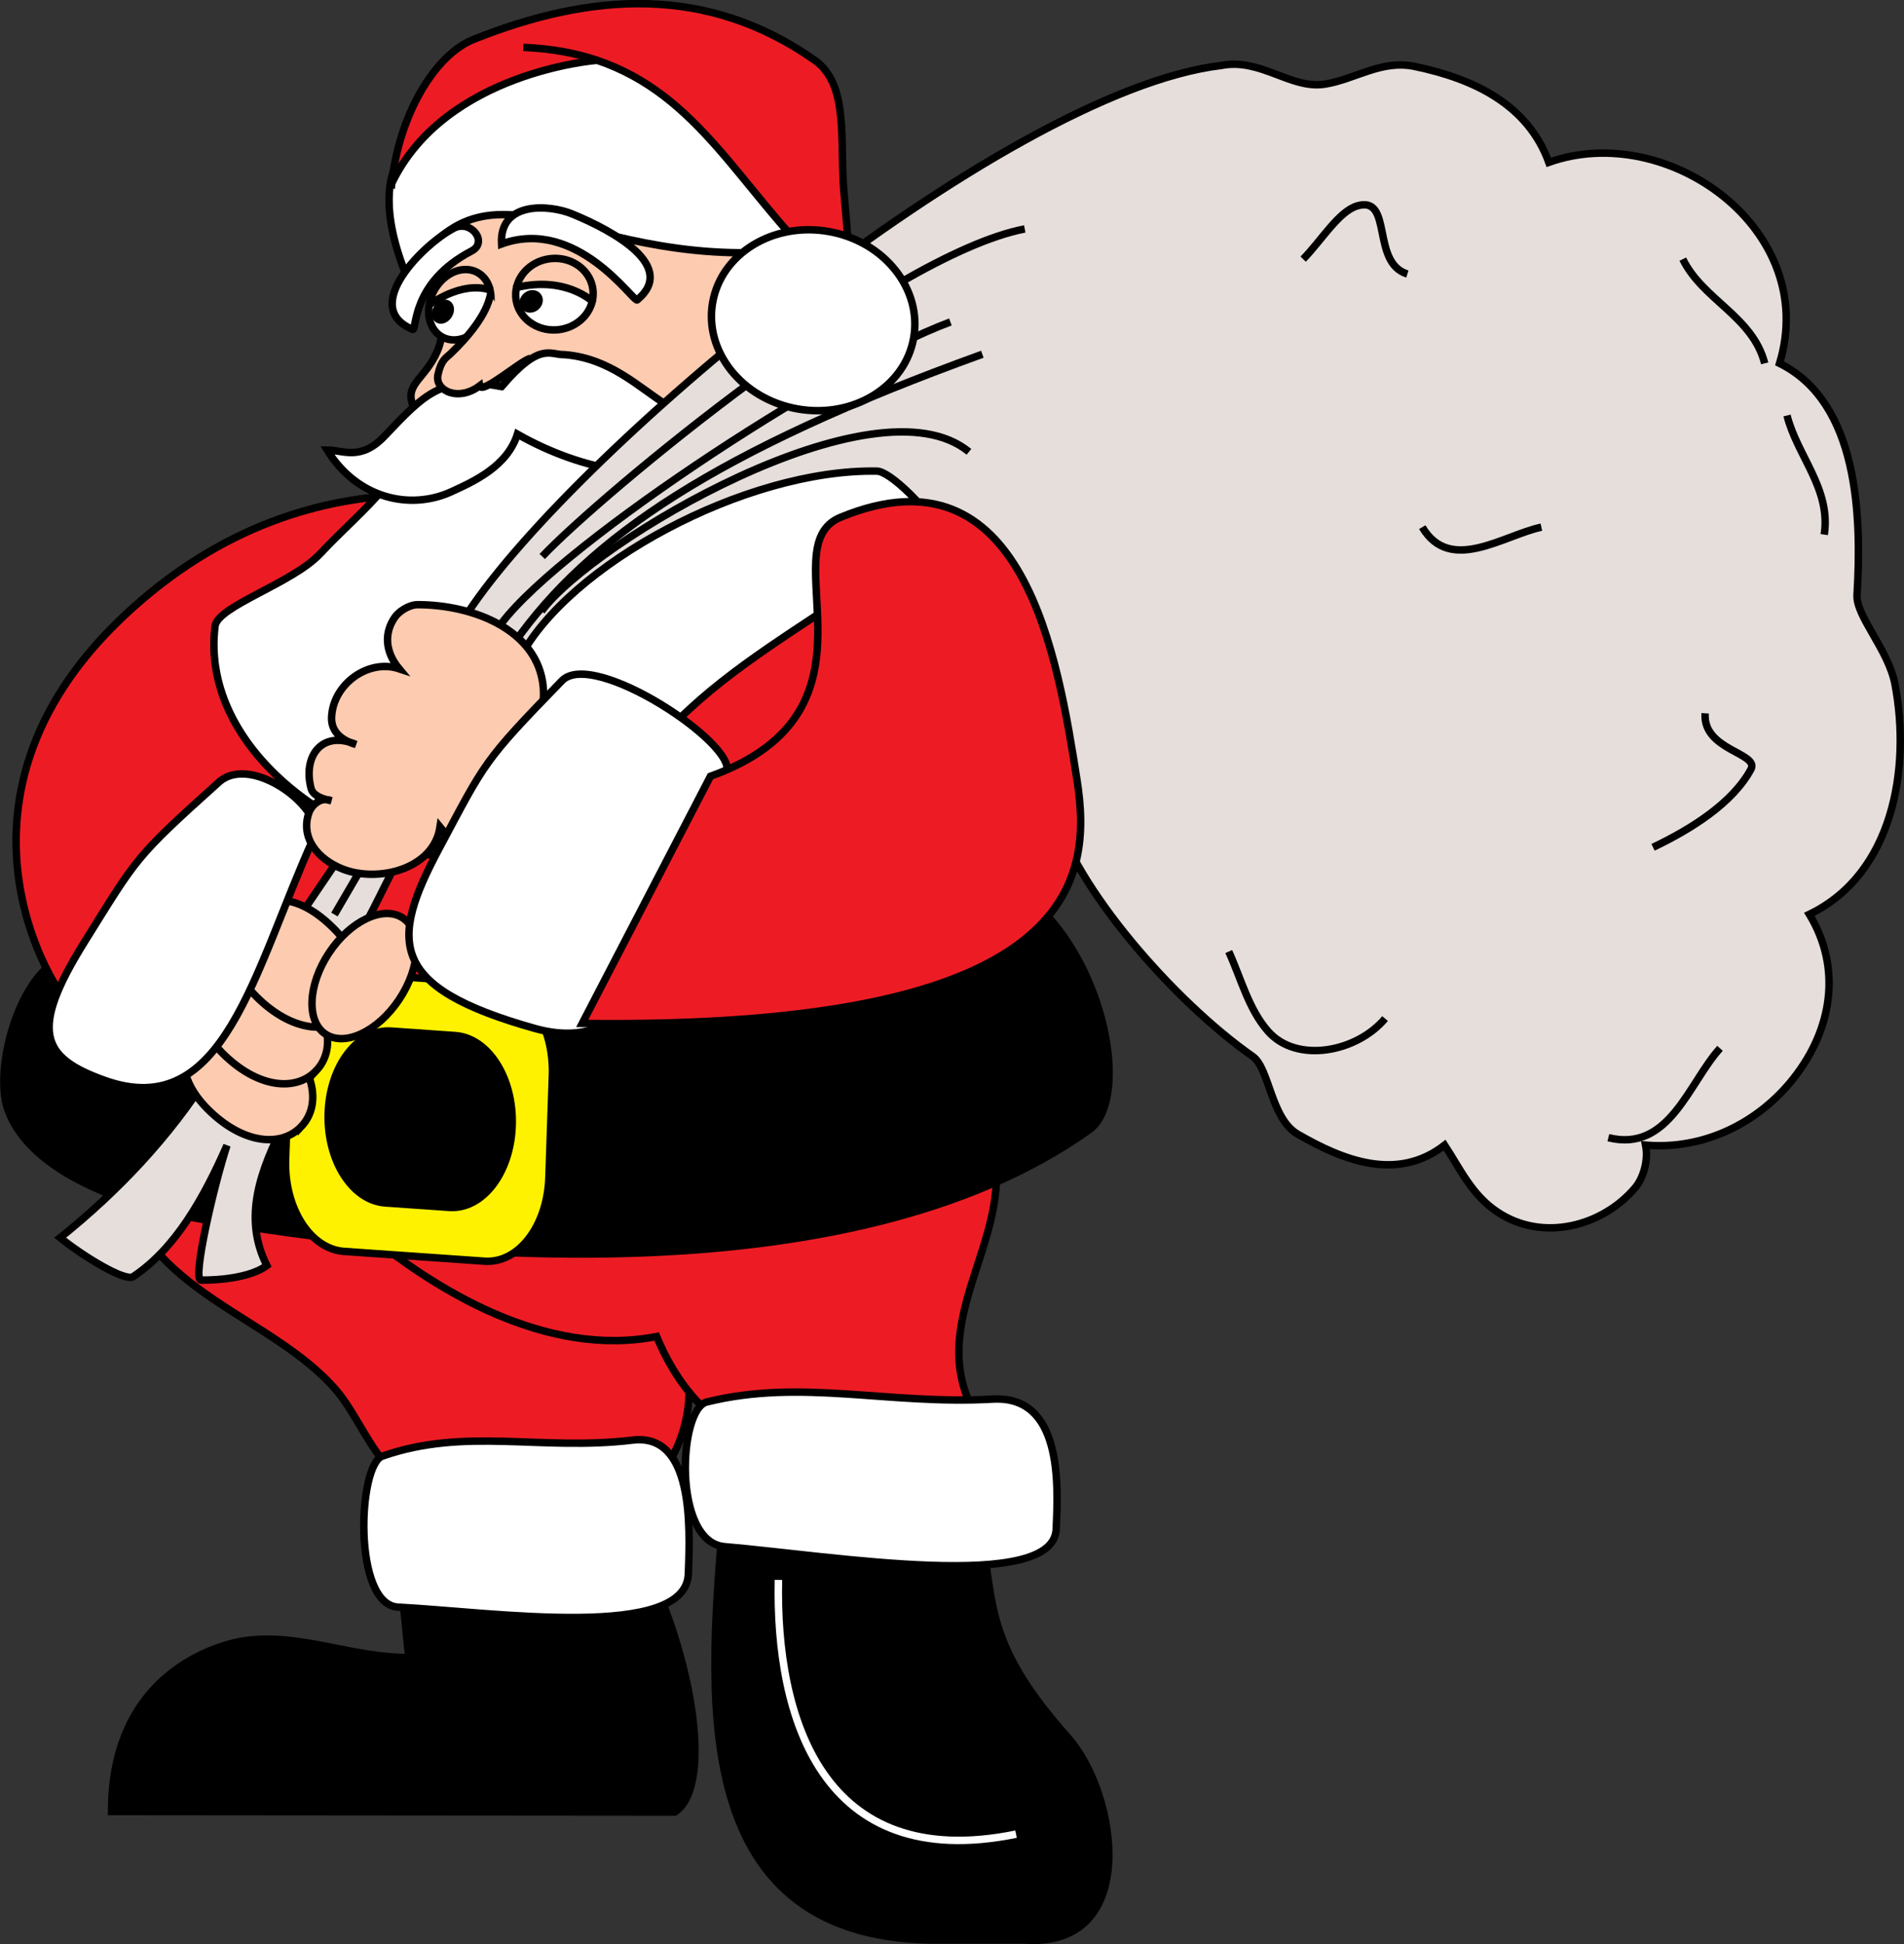 <svg xmlns="http://www.w3.org/2000/svg" width="255.784" height="261.114"><rect width="100%" height="100%" fill="#333333" stroke="none"/><path fill="#ed1c24" d="M139.823 122.11s1.765-42.656-22.567-59.383c-24.332-16.73-84.398 22.809-84.398 22.809S7.003 112.149 7.764 134.962c.762 22.808 126.489 16.875 132.059-12.852"/><path fill="none" stroke="#000" d="M139.823 122.11s1.765-42.656-22.567-59.383c-24.332-16.73-84.398 22.809-84.398 22.809S7.003 112.149 7.764 134.962c.762 22.808 126.489 16.875 132.059-12.852zm0 0"/><path fill="#ed1c24" d="M92.592 187.005c-.136 5.71-2.742 10.44-5.183 12.035-8.906 5.832-23.95 4.925-34.258-1.328-2.856-1.735-5.2-7.73-7.922-10.922-8.687-10.164-25.95-13.211-28.95-28.41l117.099-4.258c3.019 12.289-9.672 23.636-2.133 36.191-13.551 5.793-29.153 8.352-38.653-3.308"/><path fill="none" stroke="#000" d="M92.592 187.005c-.136 5.71-2.742 10.44-5.183 12.035-8.906 5.832-23.95 4.925-34.258-1.328-2.856-1.735-5.2-7.73-7.922-10.922-8.687-10.164-25.95-13.211-28.95-28.41l117.099-4.258c3.019 12.289-9.672 23.636-2.133 36.191-13.551 5.793-29.153 8.352-38.653-3.308zm0 0"/><path fill="none" stroke="#000" d="M92.592 187.005c-1.664-2.04-3.136-4.516-4.382-7.489-14.774 2.867-29.727-6.07-39.993-14.75"/><path d="M139.823 122.11c-2.606-4.637-9.45 10.57-23.485 11.8-34.628 3.036-68.71 4.427-104.875-5.41-7.52-2.046-12.753 14.266-10.363 20.672 3.094 8.305 15.719 12.801 25.817 14.56 29.128 5.065 86.918 11.148 119.402-11.981 5.262-3.746 2.601-20.63-6.496-29.641"/><path fill="none" stroke="#000" d="M139.823 122.11c-2.606-4.637-9.45 10.57-23.485 11.8-34.628 3.036-68.71 4.427-104.875-5.41-7.52-2.046-12.753 14.266-10.363 20.672 3.094 8.305 15.719 12.801 25.817 14.56 29.128 5.065 86.918 11.148 119.402-11.981 5.262-3.746 2.601-20.63-6.496-29.641zm0 0"/><path d="M90.663 243.376c5.511-3.672 1.953-22.75-5.04-35.422l-32.085.988 1.37 13.688c-7.808 0-14.448-3.27-21.902-2.282 0 0-18.02 2.055-18.02 22.965l75.677.063"/><path fill="none" stroke="#000" d="M90.663 243.376c5.511-3.672 1.953-22.75-5.04-35.422l-32.085.988 1.37 13.688c-7.808 0-14.448-3.27-21.902-2.282 0 0-18.02 2.055-18.02 22.965zm0 0"/><path fill="#fff" d="M85.003 193.426c-12.426 1.48-22.41-1.757-33.622 2.145-3.312 1.152-4.015 19.976 2.11 20.289 12.613.645 38.992 4.61 38.988-4.652.238-6.27.668-18.75-7.476-17.782"/><path fill="none" stroke="#000" d="M85.003 193.426c-12.426 1.48-22.41-1.757-33.622 2.145-3.312 1.152-4.015 19.976 2.11 20.289 12.613.645 38.992 4.61 38.988-4.652.238-6.27.668-18.75-7.476-17.782zm0 0"/><path d="M97.182 203.09c-1.758 22.883-5.777 56.95 27.906 57.48h12.547c15.618 1.122 12.555-19.632 5.832-27.187-12.144-13.64-9.578-18.695-12.222-30.293H97.182"/><path fill="none" stroke="#000" d="M97.182 203.09c-1.758 22.883-5.777 56.95 27.906 57.48h12.547c15.618 1.122 12.555-19.632 5.832-27.187-12.144-13.64-9.578-18.695-12.222-30.293zm0 0"/><path fill="#fff" d="M133.362 187.919c-14.2.796-25.61-2.774-38.426.39-3.785.934-4.605 18.824 2.395 19.422 14.414 1.234 44.562 6.309 44.562-2.516.277-5.957.777-17.82-8.531-17.296"/><path fill="none" stroke="#000" d="M133.362 187.919c-14.2.796-25.61-2.774-38.426.39-3.785.934-4.605 18.824 2.395 19.422 14.414 1.234 44.562 6.309 44.562-2.516.277-5.957.777-17.82-8.531-17.296zm0 0"/><path fill="#fff200" d="M65.092 169.395c4.555.317 8.422-4.703 8.645-11.215l.469-13.754c.218-6.511-3.29-12.043-7.84-12.363l-18.883-1.316c-4.55-.317-8.418 4.703-8.64 11.215l-.47 13.753c-.222 6.512 3.29 12.043 7.84 12.364l18.88 1.316"/><path fill="none" stroke="#000" stroke-miterlimit="10" d="M65.092 169.395c4.555.317 8.422-4.703 8.645-11.215l.469-13.754c.218-6.511-3.29-12.043-7.84-12.363l-18.883-1.316c-4.55-.317-8.418 4.703-8.64 11.215l-.47 13.753c-.222 6.512 3.29 12.043 7.84 12.364zm0 0"/><path d="M52.553 138.485c-4.453-.309-8.242 4.605-8.46 10.98-.22 6.375 3.218 11.797 7.675 12.106l8.582.598c4.457.312 8.242-4.602 8.461-10.977.219-6.375-3.219-11.797-7.676-12.105l-8.582-.602"/><path fill="none" stroke="#000" stroke-miterlimit="10" d="M52.553 138.485c-4.453-.309-8.242 4.605-8.46 10.98-.22 6.375 3.218 11.797 7.675 12.106l8.582.598c4.457.312 8.242-4.602 8.461-10.977.219-6.375-3.219-11.797-7.676-12.105zm0 0"/><path fill="#e5dedb" d="M38.065 151.079c-2.922 5.914-5.547 12.328-2.215 18.898-2.875 2.125-8.875 1.953-8.875 1.953-1.156-.125 1.742-12.672 3.516-18.09-3.172 7.215-6.977 13.883-12.594 17.622-1.078.718-6.64-2.66-9.816-5.22 7.77-6.218 14.73-13.585 19.988-21.945l9.996 6.782"/><path fill="none" stroke="#000" d="M38.065 151.079c-2.922 5.914-5.547 12.328-2.215 18.898-2.875 2.125-8.875 1.953-8.875 1.953-1.156-.125 1.742-12.672 3.516-18.09-3.172 7.215-6.977 13.883-12.594 17.622-1.078.718-6.64-2.66-9.816-5.22 7.77-6.218 14.73-13.585 19.988-21.945zm0 0"/><path fill="#e5dedb" d="M53.178 116.13c-1.883 3.417-4.101 8.695-6.55 11.792l-6.965-3.96c2.261-3.336 4.515-6.657 6.785-10l6.73 2.168"/><path fill="none" stroke="#000" d="M53.178 116.13c-1.883 3.417-4.101 8.695-6.55 11.792l-6.965-3.96c2.261-3.336 4.515-6.657 6.785-10zm0 0"/><path fill="#e5dedb" stroke="#000" d="M49.233 115.454a6173.374 6173.374 0 0 1-4.305 7.379"/><path fill="#ed1c24" d="M11.069 136.805c-3.5-2-21-29 5.5-54s55.5-14 58.5-13.5l-64 67.5"/><path fill="none" stroke="#000" d="M11.069 136.805c-3.5-2-21-29 5.5-54s55.5-14 58.5-13.5zm0 0"/><path fill="#fccbb0" d="M40.51 151.27c2.61-2.785 1.895-7.625-2.715-11.941-4.613-4.313-8.632-4.028-11.238-1.246-2.605 2.785-2.808 7.015 1.805 11.332 4.61 4.316 9.547 4.64 12.148 1.855"/><path fill="none" stroke="#000" d="M40.51 151.27c2.61-2.785 1.895-7.625-2.715-11.941-4.613-4.313-8.632-4.028-11.238-1.246-2.605 2.785-2.808 7.015 1.805 11.332 4.61 4.316 9.547 4.64 12.148 1.855zm0 0"/><path fill="#fccbb0" d="M42.51 143.77c2.61-2.785 1.895-7.625-2.715-11.941-4.613-4.313-8.632-4.028-11.238-1.246-2.605 2.785-2.808 7.015 1.805 11.332 4.61 4.316 9.547 4.64 12.148 1.855"/><path fill="none" stroke="#000" d="M42.51 143.77c2.61-2.785 1.895-7.625-2.715-11.941-4.613-4.313-8.632-4.028-11.238-1.246-2.605 2.785-2.808 7.015 1.805 11.332 4.61 4.316 9.547 4.64 12.148 1.855zm0 0"/><path fill="#fccbb0" d="M47.05 136.16c2.605-2.784 1.894-7.624-2.72-11.94-4.613-4.313-8.632-4.028-11.238-1.243-2.601 2.781-2.808 7.012 1.805 11.328 4.613 4.313 9.547 4.64 12.152 1.856"/><path fill="none" stroke="#000" d="M47.05 136.16c2.605-2.784 1.894-7.624-2.72-11.94-4.613-4.313-8.632-4.028-11.238-1.243-2.601 2.781-2.808 7.012 1.805 11.328 4.613 4.313 9.547 4.64 12.152 1.856zm0 0"/><path fill="#fccbb0" d="M43.725 138.895c2.602 1.73 7.035-.355 9.903-4.66 2.87-4.305 3.09-9.2.492-10.934-2.598-1.73-7.035.352-9.903 4.657-2.87 4.308-3.09 9.203-.492 10.937"/><path fill="none" stroke="#000" d="M43.725 138.895c2.602 1.73 7.035-.355 9.903-4.66 2.87-4.305 3.09-9.2.492-10.934-2.598-1.73-7.035.352-9.903 4.657-2.87 4.308-3.09 9.203-.492 10.937zm0 0"/><path fill="#fff" d="M42.128 112.56c1.832-3.602-8.243-11.532-12.735-7.497-11.36 10.2-10.95 10.094-18.02 21.414-7.488 12-5.855 15.582 2.708 18.633 16.047 5.719 19.992-14.773 28.047-32.55"/><path fill="none" stroke="#000" d="M42.128 112.56c1.832-3.602-8.243-11.532-12.735-7.497-11.36 10.2-10.95 10.094-18.02 21.414-7.488 12-5.855 15.582 2.708 18.633 16.047 5.719 19.992-14.773 28.047-32.55zm0 0"/><path fill="#fccbb0" stroke="#000" d="M78.694 77.157c-.3-3.563-1.625-11.375-2.945-13.606-2.97 1.672-6.008 3.028-9.004 3.922-2.059.617-4.559 1.086-5.235-.336-.46-.98-.664-2.324.41-3.87-2.433-2.91-5.523-5.364-6.597-9.25-.692-2.497 1.867-3.302 3.394-6.774.578-1.313.817-2.637.2-3.52 0 0-2.805-8.343-.43-12.926 2.375-4.578 7.836-7.453 19.176-6.296 11.34 1.156 30.047-3.797 32.086 14.996 2.035 18.789-13.739 29.972-12.536 33.074"/><path fill="#fff" d="M57.15 54.172c-2.25 10.106-7.737 13.41-14.183 20.243-3.71 3.937-13.746 7-14.078 9.691-1.914 15.578 14.664 28.797 32.153 31.336 7.761 1.125 16.59 2.625 20.894-6.195 9.64-19.758 31.809-26.098 45.168-40.082 3.852-4.035-5.176-23.97-17.148-21.493 0 0-34.899 15.625-52.805 6.5"/><path fill="none" stroke="#000" d="M57.15 54.172c-2.25 10.106-7.737 13.41-14.183 20.243-3.71 3.937-13.746 7-14.078 9.691-1.914 15.578 14.664 28.797 32.153 31.336 7.761 1.125 16.59 2.625 20.894-6.195 9.64-19.758 31.809-26.098 45.168-40.082 3.852-4.035-5.176-23.97-17.148-21.493 0 0-34.899 15.625-52.805 6.5zm0 0"/><path fill="#fff" d="M112.085 32.77c-32.657 6.195-45.461-15.012-57.368 4.559-3.8-9.2-2.28-13.95-1.363-15.309 7.59-11.2 19.387-18.101 35.188-14.277 12.91 3.129 20.687 12.07 23.543 25.027"/><path fill="none" stroke="#000" d="M112.085 32.77c-32.657 6.195-45.461-15.012-57.368 4.559-3.8-9.2-2.28-13.95-1.363-15.309 7.59-11.2 19.387-18.101 35.188-14.277 12.91 3.129 20.687 12.07 23.543 25.027zm0 0"/><path fill="#ed1c24" d="M52.624 24.633c.953-9.05 5.703-17.222 10.984-19.336 15.812-6.324 31.371-7.378 45.836 2.79 4.73 3.324 3.309 11.07 3.945 17.87.297 3.145.899 11.024.961 11.958.375 5.59-2.008-.192-4.203-2.293C99.44 25.376 93.897 12.696 80.213 8.098c0 0-20.363 1.52-27.59 16.535"/><path fill="none" stroke="#000" d="M52.624 24.633c.953-9.05 5.703-17.222 10.984-19.336 15.812-6.324 31.371-7.378 45.836 2.79 4.73 3.324 3.309 11.07 3.945 17.87.297 3.145.899 11.024.961 11.958.375 5.59-2.008-.192-4.203-2.293C99.44 25.376 93.897 12.696 80.213 8.098c0 0-20.363 1.52-27.59 16.535zm0 0"/><path fill="#fff" stroke="#000" d="M80.213 8.098c-2.894-.972-6.156-1.582-9.91-1.734"/><path fill="#fff" d="M67.378 51.93c5.207-6.12 6.539-4.222 8.437-4.297 12.332.938 15.453 15.891 27.754 4.297 1.133 5.508-5.05 8.262-7.082 9.36-7.586 4.097-18.293 1.96-26.98-2.973-1.36 4.316-5.82 6.332-8.876 7.73-5.523 2.524-12.644.934-16.675-5.601 2.132 0 4.488 1.52 7.718-1.883 5.414-5.71 7.739-8.203 15.704-6.633"/><path fill="none" stroke="#000" d="M67.378 51.93c5.207-6.12 6.539-4.222 8.437-4.297 12.332.938 15.453 15.891 27.754 4.297 1.133 5.508-5.05 8.262-7.082 9.36-7.586 4.097-18.293 1.96-26.98-2.973-1.36 4.316-5.82 6.332-8.876 7.73-5.523 2.524-12.644.934-16.675-5.601 2.132 0 4.488 1.52 7.718-1.883 5.414-5.71 7.739-8.203 15.704-6.633zm0 0"/><path fill="#fff" d="M67.378 32.77c10.148-3.69 17.752 7.906 18.222 7.516 5.445-4.5-3.148-9.266-8.734-11.551-3.082-1.266-9.793-1.746-9.488 4.035"/><path fill="none" stroke="#000" d="M67.378 32.77c10.148-3.69 17.752 7.906 18.222 7.516 5.445-4.5-3.148-9.266-8.734-11.551-3.082-1.266-9.793-1.746-9.488 4.035zm0 0"/><path fill="#fff" d="M60.99 30.641c2.282-1.18 4.622 1.895 2.364 3.07-8.258 4.305-7.316 10.79-7.926 10.536-7.175-3 1.57-11.555 5.563-13.606"/><path fill="none" stroke="#000" d="M60.99 30.641c2.282-1.18 4.622 1.895 2.364 3.07-8.258 4.305-7.316 10.79-7.926 10.536-7.175-3 1.57-11.555 5.563-13.606zm0 0"/><path fill="#e5dedb" d="M69.807 88.446c6.473-12.531 30.317-25.496 48.016-25.168 3.183.059 19.746 17.027 23.746 45.527 2.844 10.43 16.133 25.676 26.73 33.094 2.235 1.563 2.426 8.348 6.04 10.434 6.027 3.48 13.331 6.449 19.73 1.472 2.094 3.188 3.605 6.63 7.035 8.942 6.195 4.18 14.262 1.902 18.59-3.254 1-1.196 1.8-3.559 1.375-5.688 7.726.657 15.11-2.886 19.937-9.047 5.114-6.527 6.461-14.699 2.063-21.953 11.277-5.433 13.64-19.636 11.504-30.906-.88-4.644-5.27-9.14-5.098-12.008.633-10.59.203-25.824-10.406-31.086 5.453-18.027-15.106-32.672-31-27-2.813-7.722-9.977-11.215-18.027-12.883-4.497-.93-7.997 1.739-12.055 2.38-4.598.73-8.61-3.551-13.922-2.508-29.496 3.511-88.629 53.086-101.918 74.601l7.66 5.05"/><path fill="none" stroke="#000" d="M69.807 88.446c6.473-12.531 30.317-25.496 48.016-25.168 3.183.059 19.746 17.027 23.746 45.527 2.844 10.43 16.133 25.676 26.73 33.094 2.235 1.563 2.426 8.348 6.04 10.434 6.027 3.48 13.331 6.449 19.73 1.472 2.094 3.188 3.605 6.63 7.035 8.942 6.195 4.18 14.262 1.902 18.59-3.254 1-1.196 1.8-3.559 1.375-5.688 7.726.657 15.11-2.886 19.937-9.047 5.114-6.527 6.461-14.699 2.063-21.953 11.277-5.433 13.64-19.636 11.504-30.906-.88-4.644-5.27-9.14-5.098-12.008.633-10.59.203-25.824-10.406-31.086 5.453-18.027-15.106-32.672-31-27-2.813-7.722-9.977-11.215-18.027-12.883-4.497-.93-7.997 1.739-12.055 2.38-4.598.73-8.61-3.551-13.922-2.508-29.496 3.511-88.629 53.086-101.918 74.601Zm0 0"/><path fill="none" stroke="#000" d="M69.112 86.32c9.945-14.089 26.957-25.765 62.855-38.741"/><path fill="none" stroke="#000" d="M66.74 84.637c6.31-9.972 44.579-35.332 60.938-41.394"/><path fill="none" stroke="#000" d="M72.749 82.098c6.82-9.293 44.82-31.793 57.421-21.41M72.846 74.743c7.68-8.145 46.473-40.438 64.82-43.996m27.403 97.058c1.672 3.68 2.684 7.778 5.3 10.73 3.864 4.356 11.915 2.778 15.7-1.73m45 4c-4.211 4.637-6.809 14.04-15 12m13-57c-.34 5.008 7.348 5.313 6.144 7.535-2.43 4.473-7.882 7.961-13.144 10.465m18-58c1.367 5.43 5.937 9.852 5 16m-19-37c2.66 5.457 9.398 7.707 11 14m-62-14c2.476-2.539 4.785-6.414 7.254-7.148 4.863-1.445 1.805 7.637 6.746 9.148m2 34c3.738 6.305 10.863 1.106 16 0"/><path fill="#fccbb0" d="M76.354 117.051c-3.23-2.851-8.785-4.945-7.89-9.449 1.007-5.101 5.011-9.957 4.515-15.34-.703-7.636-9.371-11.035-16.855-11.047-1.23 0-2.54.957-3.004 1.586-1.582 2.157-1.387 4.766.5 7.024-4.133-1.375-8.914 2.058-9.075 6.543-.07 1.93 1.403 3.101 3.278 3.625-4.57-1.965-7.18 1.562-6.028 5.918.274 1.02 1.72 1.46 2.704 1.633-1.598-.633-2.727.851-2.985 1.574-1.222 3.422 1.203 6.304 4.504 7.601 4.75 1.871 12.25.047 13.098-5.66 5.297 6.38 6.297 14.598 9.441 21.903l7.797-15.91"/><path fill="none" stroke="#000" d="M76.354 117.051c-3.23-2.851-8.785-4.945-7.89-9.449 1.007-5.101 5.011-9.957 4.515-15.34-.703-7.636-9.371-11.035-16.855-11.047-1.23 0-2.54.957-3.004 1.586-1.582 2.157-1.387 4.766.5 7.024-4.133-1.375-8.914 2.058-9.075 6.543-.07 1.93 1.403 3.101 3.278 3.625-4.57-1.965-7.18 1.562-6.028 5.918.274 1.02 1.72 1.46 2.704 1.633-1.598-.633-2.727.851-2.985 1.574-1.222 3.422 1.203 6.304 4.504 7.601 4.75 1.871 12.25.047 13.098-5.66 5.297 6.38 6.297 14.598 9.441 21.903zm0 0"/><path fill="#fff" d="M97.6 103.743c1.582-3.715-17.898-16.649-22.105-12.317-10.64 10.946-10.242 10.813-16.528 22.59-6.656 12.477-6.75 18.594 12.86 24.11 16.398 4.613 18.941-16.102 25.773-34.383"/><path fill="none" stroke="#000" d="M97.6 103.743c1.582-3.715-17.898-16.649-22.105-12.317-10.64 10.946-10.242 10.813-16.528 22.59-6.656 12.477-6.75 18.594 12.86 24.11 16.398 4.613 18.941-16.102 25.773-34.383zm0 0"/><path fill="#ed1c24" d="M95.44 104.266c24.844-8.922 7.809-30.797 17.469-34.781 24.66-10.18 29.215 18.957 31.777 35.293 2.09 13.336.383 33.527-66.473 32.684l17.227-33.196"/><path fill="none" stroke="#000" d="M95.44 104.266c24.844-8.922 7.809-30.797 17.469-34.781 24.66-10.18 29.215 18.957 31.777 35.293 2.09 13.336.383 33.527-66.473 32.684zm0 0"/><path fill="#fff" d="M107.12 54.919c-7.453-1.325-12.547-7.735-11.38-14.309 1.173-6.578 8.165-10.836 15.618-9.508 7.457 1.324 12.55 7.73 11.379 14.309-1.168 6.578-8.16 10.836-15.617 9.508"/><path fill="none" stroke="#000" d="M107.12 54.919c-7.453-1.325-12.547-7.735-11.38-14.309 1.173-6.578 8.165-10.836 15.618-9.508 7.457 1.324 12.55 7.73 11.379 14.309-1.168 6.578-8.16 10.836-15.617 9.508zm0 0"/><path fill="none" stroke="#fff" d="M136.495 246.352c-26.082 5.324-32.332-15.758-31.918-34.152"/><path fill="none" stroke="#000" d="M69.39 38.618a4.727 4.727 0 0 1 1.163-2.192c1.883-2.03 5.168-2.3 7.34-.597 1.485 1.168 2.063 2.96 1.672 4.629m-21.915.512c.243-1.508 1.106-3 2.419-3.923 2.117-1.488 4.59-.957 5.531 1.188.098.227.176.46.23.703"/><path fill="#fff" d="M57.65 40.97s4.208-3.282 8.18-2.032c.493 2.047-.468 4.543-2.359 5.875-2.113 1.488-4.59.957-5.527-1.187-.356-.813-.441-1.739-.293-2.657"/><path fill="none" stroke="#000" d="M57.65 40.97s4.208-3.282 8.18-2.032c.493 2.047-.468 4.543-2.359 5.875-2.113 1.488-4.59.957-5.527-1.187-.356-.813-.441-1.739-.293-2.657zm0 0"/><path fill="#fff" d="M79.565 40.458s-3.613-3.422-10.176-1.84c-.37 1.656.211 3.422 1.684 4.582 2.172 1.703 5.457 1.433 7.34-.598.59-.64.972-1.383 1.152-2.144"/><path fill="none" stroke="#000" d="M79.565 40.458s-3.613-3.422-10.176-1.84c-.37 1.656.211 3.422 1.684 4.582 2.172 1.703 5.457 1.433 7.34-.598.59-.64.972-1.383 1.152-2.144zm0 0"/><path d="M71.917 41.258c-.504.364-1.16.313-1.465-.113-.309-.43-.149-1.074.355-1.437.504-.368 1.16-.317 1.465.113.305.43.145 1.074-.355 1.437"/><path fill="none" stroke="#000" d="M71.917 41.258c-.504.364-1.16.313-1.465-.113-.309-.43-.149-1.074.355-1.437.504-.368 1.16-.317 1.465.113.305.43.145 1.074-.355 1.437zm0 0"/><path d="M59.667 42.872c-.54.273-1.055.039-1.149-.52-.094-.558.27-1.23.813-1.5.539-.273 1.054-.039 1.148.52.094.558-.27 1.23-.812 1.5"/><path fill="none" stroke="#000" d="M59.667 42.872c-.54.273-1.055.039-1.149-.52-.094-.558.27-1.23.813-1.5.539-.273 1.054-.039 1.148.52.094.558-.27 1.23-.812 1.5zm0 0"/><path fill="#fccbb0" stroke="#000" d="M65.881 39.594c-.503 2.594-2.832 5.504-5.394 7.953-.512.489-1.207.735-1.652 2.778-.461 2.117 2.695 3.695 5.625 1.484.246 1.235 5.46-3.347 6.773-3.68"/></svg>
